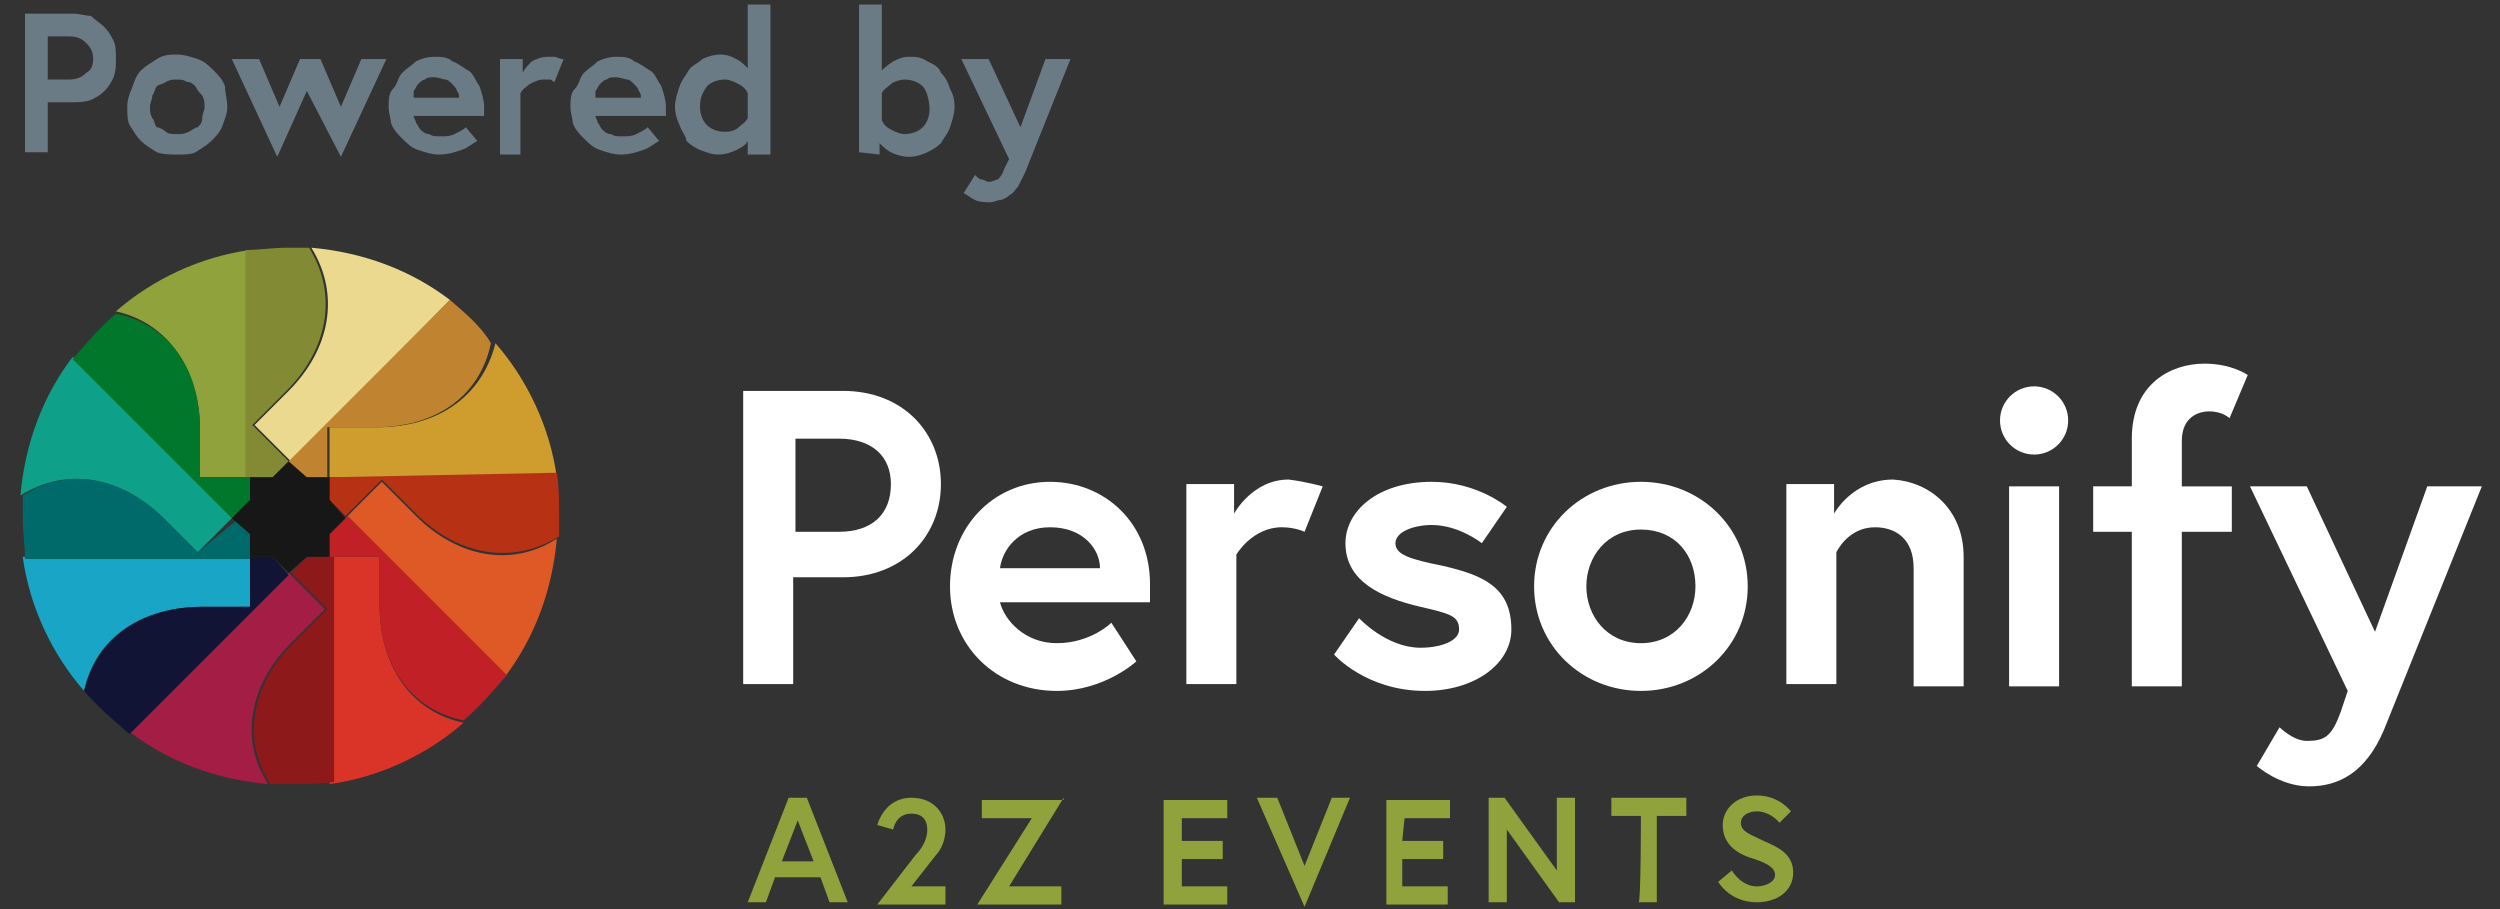 <?xml version="1.0" encoding="utf-8"?>
<!-- Generator: Adobe Illustrator 24.2.3, SVG Export Plug-In . SVG Version: 6.00 Build 0)  -->
<svg version="1.1" id="Layer_1" xmlns="http://www.w3.org/2000/svg" xmlns:xlink="http://www.w3.org/1999/xlink" x="0px" y="0px"
	 viewBox="0 0 110 40" style="enable-background:new 0 0 110 40;" xml:space="preserve">
<rect x="0" y="0" width="110" height="40" fill="#333333" stroke="none"/>
<style type="text/css">
	.st0{fill:#FFFFFF;}
	.st1{fill:#CF9C2E;}
	.st2{fill:#EBD990;}
	.st3{fill:#C08431;}
	.st4{fill:#8FA23B;}
	.st5{fill:#838A34;}
	.st6{fill:#0EA089;}
	.st7{fill:#00772A;}
	.st8{fill:#19A6C6;}
	.st9{fill:#00696A;}
	.st10{fill:#A41D45;}
	.st11{fill:#111434;}
	.st12{fill:#DA3327;}
	.st13{fill:#8E191B;}
	.st14{fill:#DF5926;}
	.st15{fill:#B73115;}
	.st16{fill:#C12026;}
	.st17{fill:#171717;}
	.st18{fill:#6B7B86;}
</style>
<g>
	<g>
		<path class="st0" d="M32.7,17.2h4.4c2.6,0,4.3,1.8,4.3,4.1s-1.7,4.1-4.3,4.1h-2.2v4.7h-2.2V17.2z M39.2,21.3c0-1.2-0.8-2-2.3-2H35
			v4.1h1.9C38.4,23.4,39.2,22.6,39.2,21.3z"/>
		<path class="st0" d="M50.6,25.7c0,0.2,0,0.5,0,0.8H44c0.2,0.8,1.1,1.8,2.5,1.8c1.5,0,2.4-0.9,2.4-0.9l1.1,1.7c0,0-1.4,1.3-3.5,1.3
			c-2.7,0-4.7-2-4.7-4.6s1.9-4.6,4.4-4.6C48.6,21.2,50.6,23,50.6,25.7z M48.4,25c0-0.8-0.7-1.8-2.2-1.8c-1.4,0-2.1,1-2.2,1.8H48.4z"
			/>
		<path class="st0" d="M58.2,21.4l-0.8,2c0,0-0.4-0.2-1-0.2c-1.3,0-2,1.2-2,1.2v5.7h-2.2v-8.8h2.1v1.3c0,0,0.8-1.5,2.4-1.5
			C57.5,21.2,58.2,21.4,58.2,21.4z"/>
		<path class="st0" d="M59.8,27.2c0,0,1.2,1.3,2.7,1.3c0.9,0,1.7-0.3,1.7-0.8c0-0.6-0.4-0.7-1.7-1c-1.7-0.4-3.3-1.1-3.3-2.8
			c0-1.4,1.4-2.7,3.8-2.7c2,0,3.3,1.1,3.3,1.1l-1.1,1.6c0,0-1-0.8-2.2-0.8c-0.8,0-1.6,0.3-1.6,0.8s0.6,0.7,2.1,1
			c1.7,0.4,3,0.9,3,2.8c0,1.5-1.6,2.7-3.8,2.7c-2.6,0-4-1.6-4-1.6L59.8,27.2z"/>
		<path class="st0" d="M76.9,25.8c0,2.6-2.1,4.6-4.7,4.6s-4.7-2-4.7-4.6s2.1-4.6,4.7-4.6C74.8,21.2,76.9,23.2,76.9,25.8z M74.6,25.8
			c0-1.4-0.9-2.5-2.4-2.5s-2.4,1.2-2.4,2.5s0.9,2.5,2.4,2.5S74.6,27.1,74.6,25.8z"/>
		<path class="st0" d="M86.4,24.5v5.7h-2.2V25c0-1.3-0.8-1.8-1.7-1.8c-1.2,0-1.7,1.1-1.7,1.1v5.8h-2.2v-8.8h2.1v1.3
			c0,0,0.8-1.5,2.6-1.5C84.9,21.2,86.4,22.4,86.4,24.5z"/>
		<path class="st0" d="M88.4,21.4h2.2v8.8h-2.2V21.4z"/>
		<path class="st0" d="M92.1,21.4h1.7v-2.1c0-2.4,1.7-3.3,3.2-3.3c1.2,0,1.9,0.5,1.9,0.5l-0.8,1.9c0,0-0.3-0.3-0.9-0.3
			c-0.4,0-1.2,0.2-1.2,1.3v2h2.2v2H96v6.8h-2.2v-6.8h-1.7L92.1,21.4L92.1,21.4z"/>
		<path class="st0" d="M100.3,32c0,0,0.6,0.6,1.2,0.6c0.8,0,1.1-0.2,1.5-1.3l0.3-0.9l-4.3-9h2.5l3,6.4l2.3-6.4h2.4l-4.3,10.7
			c-0.8,1.9-2,2.5-3.3,2.5s-2.3-0.9-2.3-0.9L100.3,32z"/>
	</g>
	<circle class="st0" cx="89.5" cy="18.5" r="1.5"/>
</g>
<g>
	<path class="st1" d="M16.6,18.8h-2.1V21h10c-0.3-2.2-1.3-4.3-2.7-5.9C21.2,17.5,19.2,18.8,16.6,18.8z"/>
	<path class="st2" d="M12.7,17.2l-1.5,1.5l1.6,1.6l0,0l0,0l7-7.1c-1.7-1.3-3.8-2.1-6.1-2.3C15,13,14.5,15.4,12.7,17.2z"/>
	<path class="st3" d="M19.8,13.2l-7.1,7.1l0.7,0.7h1v-2.2h2.1c2.6,0,4.6-1.3,5.1-3.7C21.2,14.4,20.5,13.8,19.8,13.2z"/>
	<path class="st4" d="M8.8,18.9V21H11l0,0l0,0V11c-2.2,0.3-4.3,1.3-5.9,2.7C7.4,14.2,8.8,16.3,8.8,18.9z"/>
	<path class="st5" d="M12,21l0.7-0.7l-1.6-1.6l1.5-1.5c1.8-1.8,2.3-4.2,1-6.3c-0.3,0-0.6,0-1,0c-0.6,0-1.2,0.1-1.8,0.1v10
		C11,21,12,21,12,21z"/>
	<path class="st6" d="M7.2,22.8l1.5,1.5l1.6-1.6l-7.1-7c-1.3,1.7-2.1,3.8-2.3,6.1C3,20.5,5.3,21,7.2,22.8z"/>
	<path class="st7" d="M11,22v-1H8.8v-2.1c0-2.6-1.3-4.6-3.7-5.1c-0.7,0.6-1.3,1.3-1.9,2l7,7L11,22z"/>
	<path class="st8" d="M8.9,26.7H11v-2.2H1c0.3,2.2,1.3,4.3,2.7,5.9C4.2,28,6.3,26.7,8.9,26.7z"/>
	<path class="st9" d="M8.7,24.3l-1.5-1.5C5.4,21,3,20.5,1,21.8c0,0.3,0,0.6,0,1c0,0.6,0.1,1.2,0.1,1.8h10v-1l-0.7-0.7l0,0l0,0"/>
	<path class="st10" d="M12.8,28.3l1.5-1.5l-1.6-1.6l0,0l-7,7c1.7,1.3,3.8,2.1,6.1,2.3C10.5,32.5,11,30.1,12.8,28.3z"/>
	<path class="st11" d="M12,24.5h-1v2.2H8.9c-2.6,0-4.6,1.3-5.2,3.7c0.6,0.7,1.3,1.3,2,1.9l7-7L12,24.5z"/>
	<path class="st12" d="M16.7,26.6v-2.1h-2.2l0,0v10c2.2-0.3,4.3-1.3,5.9-2.7C18,31.3,16.7,29.2,16.7,26.6z"/>
	<path class="st13" d="M13.5,24.5l-0.7,0.7l1.6,1.6l-1.5,1.5c-1.8,1.8-2.3,4.2-1,6.2c0.3,0,0.6,0,1,0c0.6,0,1.2,0,1.8-0.1v-10
		L13.5,24.5L13.5,24.5z"/>
	<path class="st14" d="M18.3,22.7l-1.5-1.5l-1.6,1.6l7,7c1.3-1.7,2.1-3.8,2.3-6.1C22.5,25,20.1,24.5,18.3,22.7z"/>
	<path class="st15" d="M14.5,21v1l0.7,0.7l0,0l0,0l0,0l0,0l1.6-1.6l1.5,1.5c1.8,1.8,4.2,2.3,6.3,1c0-0.3,0-0.6,0-1
		c0-0.6,0-1.2-0.1-1.8L14.5,21L14.5,21z"/>
	<path class="st16" d="M14.5,23.5v1h2.2v2.1c0,2.6,1.3,4.6,3.7,5.1c0.7-0.6,1.3-1.3,1.9-2l-7-7L14.5,23.5z"/>
	<polygon class="st17" points="14.5,22 14.5,21 13.5,21 12.7,20.3 12,21 11,21 11,22 10.2,22.8 11,23.5 11,24.5 12,24.5 12.7,25.2 
		13.5,24.5 14.5,24.5 14.5,23.5 15.2,22.8 	"/>
</g>
<g>
	<path class="st4" d="M34.7,35.1h0.8l1.8,4.6h-0.8l-0.4-1.1h-2l-0.4,1.1h-0.8L34.7,35.1z M34.4,37.9h1.4l-0.7-1.8L34.4,37.9z"/>
	<path class="st4" d="M40.3,37.6c0.2-0.2,0.5-0.6,0.5-1.1c0-0.4-0.2-0.7-0.7-0.7c-0.7,0-0.8,0.7-0.8,0.7l-0.7-0.2
		c0,0,0.3-1.2,1.5-1.2c1,0,1.5,0.7,1.5,1.4c0,0.6-0.3,1-0.4,1.1L40.1,39h1.5v0.8h-3L40.3,37.6z"/>
	<path class="st4" d="M46.8,35.1L44.4,39h2.3v0.8H43l2.4-3.8h-2.2v-0.8h3.6V35.1z"/>
	<path class="st4" d="M52,37h1.8v0.8H52V39h2v0.8h-2.8v-4.6H54V36h-2C52,35.9,52,37,52,37z"/>
	<path class="st4" d="M57.4,39.9l-2.1-4.8h0.9l1.2,3l1.2-3h0.8L57.4,39.9z"/>
	<path class="st4" d="M61.7,37h1.8v0.8h-1.8V39h2v0.8H61v-4.6h2.8V36h-2L61.7,37L61.7,37z"/>
	<path class="st4" d="M66.2,35.1l2.3,3.2v-3.2h0.8v4.6h-0.7l-2.3-3.2v3.2h-0.8v-4.6H66.2z"/>
	<path class="st4" d="M72.2,35.9h-1.3v-0.8h3.3v0.8h-1.3v3.8h-0.8C72.2,39.7,72.2,35.9,72.2,35.9z"/>
	<path class="st4" d="M77.2,37.8c-0.7-0.2-1.4-0.6-1.4-1.5c0-0.7,0.6-1.3,1.5-1.3c1,0,1.5,0.7,1.5,0.7l-0.5,0.5c0,0-0.4-0.5-1-0.5
		c-0.4,0-0.7,0.2-0.7,0.5c0,0.4,0.4,0.5,1,0.8c0.7,0.3,1.3,0.6,1.3,1.4s-0.7,1.3-1.6,1.3c-1.2,0-1.7-0.9-1.7-0.9l0.6-0.5
		c0,0,0.4,0.7,1.1,0.7c0.4,0,0.8-0.2,0.8-0.5C78.1,38.2,77.8,38,77.2,37.8z"/>
</g>
<g>
	<path class="st18" d="M1.1,6.7V0.6h2.1c0.3,0,0.6,0.1,0.8,0.1C4.2,0.9,4.4,1,4.6,1.2C4.8,1.4,4.9,1.6,5,1.8s0.1,0.5,0.1,0.8
		s0,0.5-0.1,0.8C4.9,3.6,4.8,3.8,4.6,4C4.4,4.2,4.2,4.3,4,4.4C3.7,4.5,3.4,4.5,3.1,4.5h-1v2.2H1.1z M2.1,3.5H3
		c0.4,0,0.6-0.1,0.8-0.3C4,3.1,4.1,2.9,4.1,2.6S4,2.1,3.8,1.9C3.6,1.7,3.4,1.6,3,1.6H2.1V3.5z"/>
	<path class="st18" d="M5.6,4.7c0-0.3,0.1-0.6,0.2-0.8C5.9,3.6,6,3.3,6.2,3.1s0.4-0.3,0.7-0.5s0.6-0.2,0.9-0.2
		c0.3,0,0.6,0.1,0.9,0.2C9,2.7,9.2,2.9,9.4,3.1s0.4,0.4,0.5,0.7c0,0.3,0.1,0.6,0.1,0.9C10,5,9.9,5.2,9.8,5.5C9.7,5.8,9.5,6,9.3,6.2
		C9.1,6.4,8.9,6.5,8.6,6.7C8.4,6.8,8.1,6.8,7.8,6.8s-0.6,0-0.9-0.1C6.6,6.5,6.4,6.4,6.2,6.2S5.9,5.8,5.7,5.5C5.6,5.3,5.6,5,5.6,4.7z
		 M6.6,4.7c0,0.2,0,0.3,0.1,0.5c0.1,0.1,0.1,0.3,0.2,0.4c0.1,0,0.3,0.1,0.4,0.2c0.1,0.1,0.3,0.1,0.5,0.1s0.3,0,0.5-0.1
		s0.3-0.2,0.4-0.2c0.1-0.1,0.2-0.2,0.2-0.4S9,4.9,9,4.7s0-0.3-0.1-0.5C8.8,4.1,8.7,4,8.6,3.8C8.5,3.7,8.4,3.6,8.2,3.6
		C8.1,3.5,7.9,3.5,7.8,3.5c-0.2,0-0.3,0-0.5,0.1C7.2,3.7,7,3.7,6.9,3.8C6.8,3.9,6.8,4.1,6.7,4.2C6.7,4.4,6.6,4.5,6.6,4.7z"/>
	<path class="st18" d="M10.2,2.6h1.2l0.9,2.1l0.9-2.1h0.9L15,4.7l0.9-2.1H17l-2,4.3L13.5,4l-1.3,2.9L10.2,2.6z"/>
	<path class="st18" d="M17.1,4.7c0-0.3,0-0.6,0.2-0.8s0.2-0.5,0.4-0.7s0.4-0.3,0.6-0.5c0.2-0.1,0.5-0.2,0.8-0.2s0.6,0,0.8,0.2
		c0.3,0.1,0.5,0.3,0.7,0.4s0.3,0.4,0.5,0.7c0.1,0.3,0.2,0.6,0.2,0.9v0.2c0,0,0,0.1,0,0.2h-3.1c0,0.1,0.1,0.2,0.1,0.3
		c0.1,0.1,0.1,0.2,0.2,0.3c0.1,0.1,0.2,0.2,0.4,0.2C19,6,19.2,6,19.4,6s0.4,0,0.6-0.1s0.4-0.2,0.5-0.3L21,6.2
		c-0.2,0.1-0.4,0.3-0.7,0.4c-0.3,0.1-0.6,0.2-1,0.2c-0.3,0-0.6-0.1-0.9-0.2s-0.5-0.3-0.7-0.5s-0.4-0.4-0.5-0.7
		C17.2,5.2,17.1,5,17.1,4.7z M18.2,4.3h2c0-0.1,0-0.2-0.1-0.3c0-0.1-0.1-0.2-0.2-0.3s-0.2-0.2-0.3-0.2c-0.1,0-0.3-0.1-0.5-0.1
		s-0.3,0-0.4,0.1c-0.1,0-0.2,0.1-0.3,0.2c-0.1,0.1-0.1,0.2-0.2,0.3C18.2,4.1,18.2,4.2,18.2,4.3z"/>
	<path class="st18" d="M22,6.7V2.6h1v0.6c0.1-0.2,0.2-0.3,0.4-0.5c0.2-0.1,0.4-0.2,0.7-0.2c0.1,0,0.2,0,0.3,0c0.1,0,0.2,0.1,0.4,0.1
		l-0.4,1c-0.1,0-0.1-0.1-0.2-0.1s-0.2,0-0.3,0c-0.2,0-0.4,0.1-0.6,0.2c-0.1,0.1-0.3,0.2-0.4,0.4v2.7H22V6.7z"/>
	<path class="st18" d="M25.1,4.7c0-0.3,0-0.6,0.2-0.8s0.2-0.5,0.4-0.7s0.4-0.3,0.6-0.5c0.2-0.1,0.5-0.2,0.8-0.2s0.6,0,0.8,0.2
		c0.3,0.1,0.5,0.3,0.7,0.4s0.3,0.4,0.5,0.7c0.1,0.3,0.2,0.6,0.2,0.9v0.2c0,0,0,0.1,0,0.2h-3.1c0,0.1,0.1,0.2,0.1,0.3
		c0.1,0.1,0.1,0.2,0.2,0.3c0.1,0.1,0.2,0.2,0.4,0.2C27,6,27.2,6,27.4,6s0.4,0,0.6-0.1s0.4-0.2,0.5-0.3L29,6.2
		c-0.2,0.1-0.4,0.3-0.7,0.4c-0.3,0.1-0.6,0.2-1,0.2c-0.3,0-0.6-0.1-0.9-0.2s-0.5-0.3-0.7-0.5s-0.4-0.4-0.5-0.7
		C25.2,5.2,25.1,5,25.1,4.7z M26.2,4.3h2c0-0.1,0-0.2-0.1-0.3c0-0.1-0.1-0.2-0.2-0.3s-0.2-0.2-0.3-0.2c-0.1,0-0.3-0.1-0.5-0.1
		s-0.3,0-0.4,0.1c-0.1,0-0.2,0.1-0.3,0.2c-0.1,0.1-0.1,0.2-0.2,0.3C26.2,4.1,26.2,4.2,26.2,4.3z"/>
	<path class="st18" d="M29.7,4.7c0-0.3,0.1-0.6,0.2-0.9s0.3-0.5,0.4-0.7s0.4-0.3,0.6-0.5c0.2-0.1,0.5-0.2,0.8-0.2s0.5,0.1,0.7,0.2
		c0.2,0.1,0.3,0.2,0.5,0.4V0.2h1v6.6h-1V6.2c-0.1,0.2-0.3,0.3-0.5,0.4s-0.5,0.2-0.8,0.2s-0.5-0.1-0.8-0.2c-0.2-0.1-0.4-0.2-0.6-0.4
		c0-0.2-0.2-0.4-0.3-0.7C29.8,5.3,29.7,5,29.7,4.7z M30.8,4.7c0,0.3,0.1,0.6,0.3,0.8c0.2,0.2,0.5,0.3,0.8,0.3s0.5-0.1,0.6-0.2
		s0.3-0.2,0.4-0.4V4.1c-0.1-0.2-0.2-0.3-0.4-0.4s-0.4-0.2-0.6-0.2c-0.3,0-0.6,0.1-0.8,0.3C30.9,4.1,30.8,4.3,30.8,4.7z"/>
	<path class="st18" d="M37.8,6.7V0.2h1v2.9C38.9,3,39,2.9,39.3,2.7c0.2-0.1,0.4-0.2,0.7-0.2s0.5,0,0.8,0.2c0.2,0.1,0.5,0.2,0.6,0.5
		c0.2,0.2,0.3,0.4,0.4,0.7C41.9,4.1,42,4.3,42,4.7c0,0.3-0.1,0.6-0.2,0.9c-0.1,0.3-0.3,0.5-0.4,0.7c-0.2,0.2-0.4,0.3-0.6,0.4
		c-0.2,0.1-0.5,0.2-0.8,0.2s-0.6-0.1-0.8-0.2s-0.4-0.3-0.5-0.4v0.5L37.8,6.7L37.8,6.7z M38.8,5.3c0.1,0.2,0.2,0.3,0.4,0.4
		s0.4,0.2,0.6,0.2c0.3,0,0.6-0.1,0.8-0.3s0.3-0.5,0.3-0.8s-0.1-0.8-0.3-1s-0.5-0.3-0.8-0.3c-0.2,0-0.5,0.1-0.6,0.2s-0.3,0.2-0.4,0.4
		V5.3z"/>
	<path class="st18" d="M42.3,2.6h1.2l1.4,3l1.1-3h1.1l-2,5C45,7.8,44.9,8,44.8,8.2c-0.1,0.1-0.2,0.3-0.4,0.4
		c-0.1,0.1-0.3,0.2-0.4,0.2c-0.1,0-0.3,0.1-0.4,0.1c-0.2,0-0.5,0-0.7-0.1s-0.3-0.2-0.5-0.3l0.5-0.8c0.1,0.1,0.2,0.2,0.3,0.2
		S43.4,8,43.5,8c0.2,0,0.3-0.1,0.4-0.1c0.1-0.1,0.2-0.2,0.3-0.5L44.4,7L42.3,2.6z"/>
</g>
</svg>
